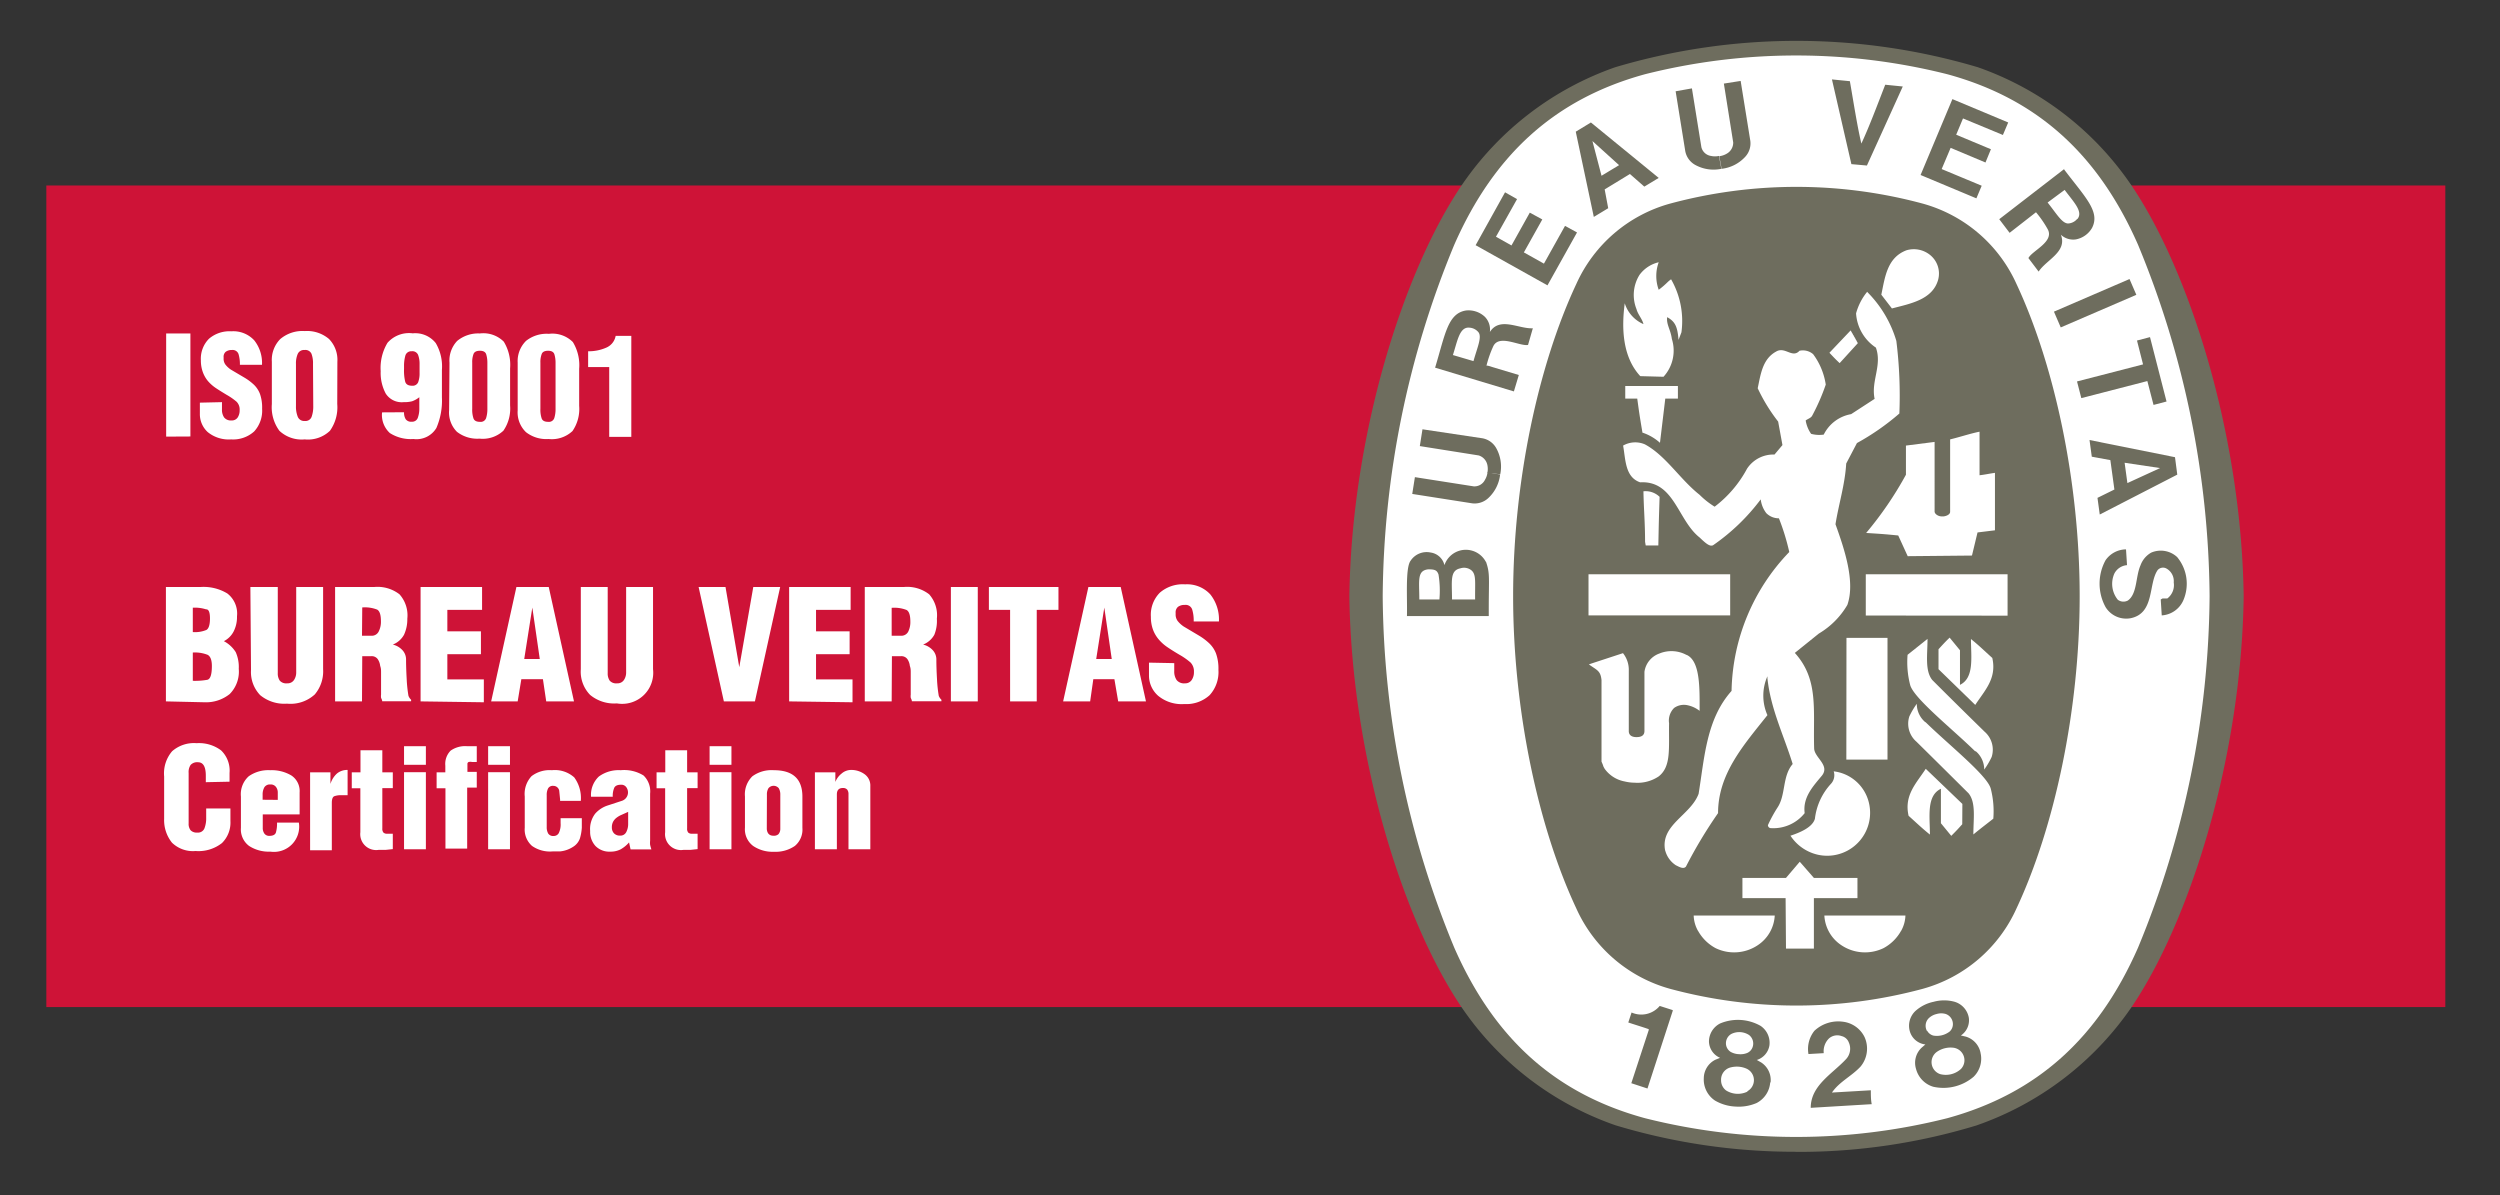 <svg id="Layer_1" data-name="Layer 1" xmlns="http://www.w3.org/2000/svg" viewBox="0 0 198 94.67"><rect x="0" y="0" width="198" height="94.67" fill="#333333" stroke="none"/><defs><style>.cls-1{fill:#ce1337;}.cls-2{fill:#6e6d5e;}.cls-3{fill:#fff;}</style></defs><title>bureau_veritas</title><path class="cls-1" d="M3.67 14.69h190v65.07h-190z"/><path class="cls-2" d="M142.28 91.23h.11a48.32 48.32 0 0 0 14.13-2.09 24.72 24.72 0 0 0 12.24-9.29c4.59-6.71 8.76-19.69 8.94-32.62-.18-12.92-4.35-25.9-8.94-32.62a24.45 24.45 0 0 0-12.13-9.29 50.42 50.42 0 0 0-28.69 0 24.44 24.44 0 0 0-12.13 9.29c-4.59 6.71-8.76 19.69-8.94 32.62.18 12.93 4.35 25.91 8.94 32.62a24.41 24.41 0 0 0 12.13 9.27 49.08 49.08 0 0 0 14.24 2.1z"/><path class="cls-3" d="M175 47.22a74 74 0 0 1-5.67 27.84c-3.16 7.18-8 11.55-15.1 13.5a49 49 0 0 1-23.95 0c-7.11-1.94-11.94-6.31-15.1-13.5a74.06 74.06 0 0 1-5.67-27.84 74.08 74.08 0 0 1 5.67-27.84c3.16-7.18 8-11.55 15.1-13.5a49 49 0 0 1 23.95 0c7.11 1.94 11.94 6.32 15.1 13.5A74.06 74.06 0 0 1 175 47.22"/><path class="cls-2" d="M142.33 14.8a38.42 38.42 0 0 1 9.93 1.32 11.5 11.5 0 0 1 7.45 6.38c3 6.41 5 15.65 5 24.72s-2 18.31-5 24.72a11.5 11.5 0 0 1-7.45 6.38 38.42 38.42 0 0 1-9.93 1.32h-.11a38.43 38.43 0 0 1-9.93-1.32 11.5 11.5 0 0 1-7.45-6.38c-3-6.41-5-15.64-5-24.72s2-18.31 5-24.72a11.5 11.5 0 0 1 7.45-6.38 38.43 38.43 0 0 1 9.93-1.32z"/><path class="cls-3" d="M147.14 27.18a9.42 9.42 0 0 1-.58-1M125.81 45.48h11.22v3.26h-11.22zM134.49 73.74a2.62 2.62 0 0 1-.35-1.23h6.42a3 3 0 0 1-1.33 2.34 3.37 3.37 0 0 1-3.36.24 3.45 3.45 0 0 1-1.38-1.36"/><path class="cls-3" d="M141.42 71.13H138v-1.6h3.45l1.09-1.28 1.12 1.28h3.45v1.6h-3.45v4h-2.21zM141.83 66.18c.71-.24 1.71-.64 1.91-1.33a4.92 4.92 0 0 1 1.26-2.76 1 1 0 0 0 .23-1 3.26 3.26 0 0 1 2.63 2A3.4 3.4 0 0 1 144 67.7a3.52 3.52 0 0 1-2.2-1.52M133.55 51.86a2.51 2.51 0 0 0-2.13-.1 1.8 1.8 0 0 0-1.18 1.45v4.68c0 .33-.21.49-.63.49s-.62-.19-.61-.5v-4.77a2.11 2.11 0 0 0-.46-1.38l-2.47.81-.23.08c.63.46.92.48 1 1.24v6.46l.09.21.07.2.09.16a2.51 2.51 0 0 0 1.58 1 3.49 3.49 0 0 0 .8.1 3 3 0 0 0 1.9-.5c1-.79.79-2.19.82-4.21a1.41 1.41 0 0 1 .4-1.21 1.34 1.34 0 0 1 1.09-.21 2.34 2.34 0 0 1 .93.44c0-1.75.06-3.9-1-4.42M156.45 59.52c-1.8-1.77-4.92-4.24-5.17-5.29a7.19 7.19 0 0 1-.2-2.37l1.58-1.26c0 1.25-.22 2.52.38 3.26 1.47 1.47 2.81 2.79 4.14 4.09a1.89 1.89 0 0 1 .56 2 6.12 6.12 0 0 1-.59 1 1.9 1.9 0 0 0-.69-1.47M146.24 50.52h3.25v9.64h-3.26z"/><path class="cls-3" d="M153.53 51.42c.35-.38.47-.52.88-.92l.82 1v2.74c1.15-.56.87-2.21.87-3.63.69.56 1 .88 1.69 1.5.37 1.64-.61 2.58-1.35 3.72L153.53 53zM156.18 44l.44-1.83L158 42v-4.55c-.55.08-.78.14-1.22.19v-3.45c-.75.15-1.54.42-2.33.61v5.73c0 .28-.45.37-.54.37h-.12c-.28 0-.57-.19-.57-.39V35l-2.27.29v2.31a28 28 0 0 1-3.15 4.61c1.23.08 1.32.08 2.54.2l.75 1.64zM130.29 42.91c0-1.51-.1-2.49-.13-4a1.59 1.59 0 0 1 1.28.44c-.06 1.89-.06 1.87-.1 3.85h-1zM130.08 34.25c-.25-1.48-.26-1.59-.41-2.68h-.95v-1h4.17v1h-1l-.42 3.5a3.92 3.92 0 0 0-1.43-.82M129.91 29.79c-1.39-1.5-1.5-3.74-1.23-5.77a2.67 2.67 0 0 0 1.48 1.65c-.08-.39-.44-.76-.55-1.19a3 3 0 0 1 .24-2.71 2.62 2.62 0 0 1 1.52-1 3.19 3.19 0 0 0 0 2.18 6.35 6.35 0 0 0 .71-.61 2.23 2.23 0 0 1 .27-.22 6.65 6.65 0 0 1 .82 4.2l-.23.6c-.08-1-.24-1.44-.9-1.8-.08.57.28 1 .37 1.72a3.07 3.07 0 0 1-.66 3zM147.14 27.18l-1.44 1.58c-.39-.37-.42-.41-.81-.82l1.68-1.77M149 23.34c.29-1.37.45-2.94 2-3.52a2.05 2.05 0 0 1 1.82.34 1.89 1.89 0 0 1 .68 2c-.45 1.59-2.22 1.89-3.66 2.27zM159 45.48v3.28l-11.23-.01v-3.27H159z"/><path class="cls-3" d="M131.89 67.41c-.45-2.07 2-2.82 2.64-4.54.47-2.88.61-5.91 2.61-8.15a16.27 16.27 0 0 1 4.57-11 17.8 17.8 0 0 0-.82-2.67 1.39 1.39 0 0 1-1-.41 2.21 2.21 0 0 1-.44-1.09 16.24 16.24 0 0 1-3.77 3.63c-.26.14-.6-.16-1.07-.61-1.75-1.38-2-4.52-4.71-4.37-1.21-.41-1.15-1.84-1.35-2.91a1.94 1.94 0 0 1 1.72-.1c1.66.89 2.77 2.76 4.34 4a6.5 6.5 0 0 0 1.19.94 9.26 9.26 0 0 0 2.56-3 2.49 2.49 0 0 1 2.18-1.13l.63-.75-.34-1.86a13.78 13.78 0 0 1-1.62-2.64c.23-1.07.37-2.31 1.45-2.9.71-.44 1.29.56 1.86-.07a1.25 1.25 0 0 1 1.08.27 5.36 5.36 0 0 1 1 2.41 16.53 16.53 0 0 1-1.08 2.47c-.1.18-.34.24-.51.37a2.54 2.54 0 0 0 .43 1.06 2.45 2.45 0 0 0 1 .06 3 3 0 0 1 2.17-1.62l1.86-1.21c-.3-1.41.61-2.65.1-4.06a3.52 3.52 0 0 1-1.57-2.71 4.63 4.63 0 0 1 .88-1.71l.06.07a9.12 9.12 0 0 1 2.25 3.82 35.07 35.07 0 0 1 .24 5.75 19.28 19.28 0 0 1-3.36 2.34l-.85 1.62c-.1 1.68-.59 3.19-.85 4.81.72 2 1.58 4.57.94 6.39a6.39 6.39 0 0 1-2.26 2.27l-1.9 1.53c1.91 2.11 1.44 4.5 1.53 7.55 0 .74 1.3 1.35.6 2.19s-1.51 1.71-1.35 2.95a3.17 3.17 0 0 1-2.65 1.19.24.24 0 0 1-.26-.24 10.75 10.75 0 0 1 .75-1.38c.68-1 .37-2.48 1.21-3.46-.7-2.27-1.75-4.37-2-6.8v-.15a3.81 3.81 0 0 0 0 3.08c-1.88 2.37-3.91 4.64-3.91 7.76a36.51 36.51 0 0 0-2.54 4.23c-.2.25-.58 0-.8-.1a2 2 0 0 1-.85-1.19M152.49 57.18c1.8 1.77 4.92 4.24 5.18 5.29a7.19 7.19 0 0 1 .2 2.37c-.52.41-1 .77-1.58 1.25 0-1.25.22-2.52-.38-3.26-1.47-1.46-2.81-2.79-4.13-4.09a1.88 1.88 0 0 1-.56-2 6.27 6.27 0 0 1 .59-1 1.9 1.9 0 0 0 .69 1.47"/><path class="cls-3" d="M155.41 65.28c-.34.38-.47.52-.87.92l-.82-1v-2.73c-1.16.56-.87 2.2-.87 3.63-.69-.56-1-.87-1.69-1.49-.37-1.64.62-2.58 1.36-3.72l2.9 2.78zM150.56 73.74a2.65 2.65 0 0 0 .35-1.23h-6.42a3 3 0 0 0 1.33 2.34 3.37 3.37 0 0 0 3.36.24 3.46 3.46 0 0 0 1.38-1.36"/><path class="cls-2" d="M143.41 87.74c0-1.78 1.71-2.68 2.81-3.87a1.21 1.21 0 0 0 .2-1.32.8.8 0 0 0-.56-.49 1 1 0 0 0-1 .18 1.42 1.42 0 0 0-.42 1.17l-1.21.07a2.31 2.31 0 0 1 .47-1.84 2.76 2.76 0 0 1 2.26-.72 2.2 2.2 0 0 1 1.71 1.21 2.22 2.22 0 0 1-.32 2.35c-.72.77-1.66 1.18-2.26 2.05l3.08-.18c0 .38 0 .75.07 1.1zM132.48 80v.06l-2 6.15-1.28-.42 1.38-4.21v-.07c-.51-.18-1.12-.36-1.62-.53l.26-.79a1.9 1.9 0 0 0 2.23-.52zM155.31 84.66a1.77 1.77 0 0 1-1.65.41 1 1 0 0 1-.25-1.77 1.9 1.9 0 0 1 1.3-.32 1 1 0 0 1 .6 1.68m-2.69-3a.85.85 0 0 1 .12-1 1.32 1.32 0 0 1 .64-.35 1.27 1.27 0 0 1 .73 0 .85.85 0 0 1 .56.82.79.79 0 0 1-.26.57 1.66 1.66 0 0 1-1.28.32.78.78 0 0 1-.5-.39m4.23 1.76a1.67 1.67 0 0 0-1.17-1.29l-.39-.09a1.44 1.44 0 0 0 .63-1.41 1.61 1.61 0 0 0-1.13-1.26 3.14 3.14 0 0 0-1.65 0 3.09 3.09 0 0 0-1.47.75 1.61 1.61 0 0 0-.41 1.63 1.45 1.45 0 0 0 1.22 1l-.3.26a1.64 1.64 0 0 0-.44 1.68 2 2 0 0 0 1.36 1.41 3.69 3.69 0 0 0 3.2-.79 2 2 0 0 0 .55-1.88M138.39 86.46a1.75 1.75 0 0 1-1.69-.1 1 1 0 0 1-.39-.8 1 1 0 0 1 .68-1 2 2 0 0 1 .68-.08 1.92 1.92 0 0 1 .66.16 1 1 0 0 1 .07 1.78m-1.69-3.63a.85.85 0 0 1 .41-.9 1.42 1.42 0 0 1 1.4.08.85.85 0 0 1 .29.95.79.79 0 0 1-.42.47 1.4 1.4 0 0 1-.67.1 1.44 1.44 0 0 1-.65-.18.81.81 0 0 1-.36-.52m3.52 2.94a1.66 1.66 0 0 0-.74-1.58l-.35-.2a1.45 1.45 0 0 0 1-1.16 1.62 1.62 0 0 0-.7-1.54 3.64 3.64 0 0 0-3.21-.19 1.61 1.61 0 0 0-.88 1.44 1.45 1.45 0 0 0 .88 1.28l-.37.15a1.65 1.65 0 0 0-.92 1.48 2 2 0 0 0 .88 1.75 3.54 3.54 0 0 0 1.63.48 3.59 3.59 0 0 0 1.67-.28 2 2 0 0 0 1.08-1.63M162.672 24.683l5.986-2.583.54 1.25-5.987 2.582zM146.63 13l-1.54-6.71 1.42.14c.29 1.66.58 3.55.91 4.94.61-1.3 1.28-3.09 1.89-4.66l1.39.14-2.84 6.26zM121.16 16.84l-1.45 2.6-1.23-.69 1.67-2.98-.95-.54-2.33 4.19 5.69 3.18 2.34-4.19-.95-.52-1.67 2.99-1.59-.89 1.46-2.61-.99-.54zM116.85 47.48H115c0-1.45-.19-2.3.67-2.47a.93.93 0 0 1 .89.18c.37.35.25.95.27 2.29m-2.82 0h-1.6c0-1.5-.2-2.29.71-2.39.54 0 .69.08.81.41a8.05 8.05 0 0 1 .07 2m3.68-3a1.79 1.79 0 0 0-3.28.26 1.31 1.31 0 0 0-1.09-1 1.52 1.52 0 0 0-1.59.65c-.43.56-.25 3-.29 4.38h6.48v-.47c0-2.58.11-2.88-.22-3.83M169.25 26.97l1.03-.27 1.31 5.1-1.03.27-.49-1.89-5.23 1.35-.34-1.32 5.23-1.35-.48-1.89zM136.33 13.37a3 3 0 0 1-2.07-.31 1.58 1.58 0 0 1-.8-1.17l-.75-4.66L134 7l.75 4.66a.92.92 0 0 0 .76.69 1.46 1.46 0 0 0 .63 0M136.35 13.37a3 3 0 0 0 1.87-.95 1.56 1.56 0 0 0 .39-1.36l-.75-4.65-1.33.21.74 4.66a1 1 0 0 1-.51.89 1.49 1.49 0 0 1-.59.2M168.49 38.26l-.22-1.61 2.81.42zm3.77-2.05l-6.77-1.36.18 1.32 1.47.27.32 2.33-1.34.66.18 1.32 6.14-3.16zM171.27 47.4h.38a1.33 1.33 0 0 0 .51-1.27 1.14 1.14 0 0 0-.61-1.12.56.56 0 0 0-.67.15c-.74 1.09-.22 3.4-2.12 3.8a1.92 1.92 0 0 1-2-.88 3.87 3.87 0 0 1 0-3.71 2 2 0 0 1 1.62-.86l.08 1.25a1.24 1.24 0 0 0-1 .66 2 2 0 0 0 .27 2.08.74.74 0 0 0 .8.06c.75-.54.6-1.89 1-2.79a1.89 1.89 0 0 1 .84-1 1.91 1.91 0 0 1 2.06.35 3.31 3.31 0 0 1 .5 3.4 2 2 0 0 1-1.72 1.22l-.08-1.26zM118.81 37.58a3 3 0 0 1-.94 1.87 1.58 1.58 0 0 1-1.36.4l-4.66-.73.21-1.33 4.66.73a.93.93 0 0 0 .89-.52 1.45 1.45 0 0 0 .2-.59"/><path class="cls-2" d="M118.82 37.56a3 3 0 0 0-.32-2.07 1.57 1.57 0 0 0-1.17-.79l-4.67-.7-.21 1.33 4.66.74a1 1 0 0 1 .69.76 1.5 1.5 0 0 1 0 .62M126.84 13.92l-.72-2.75 2.11 1.91zM126 9.7l-1.2.73 1.43 6.75 1.14-.69-.28-1.49 2-1.22 1.14 1 1.14-.69zM157.68 11.82l-2.75-1.15.54-1.29 3.16 1.31.42-.99-4.42-1.85-2.52 6.01 4.42 1.85.42-1-3.17-1.32.71-1.68 2.76 1.16.43-1.05zM116.7 28.6l-1.63-.48c.36-1.11.52-2.24 1.3-2.17a1 1 0 0 1 .72.36c.3.38-.09 1.21-.39 2.29m1.3-2.33a1.44 1.44 0 0 0-.4-1.18 1.89 1.89 0 0 0-1.49-.5c-1.45.23-1.65 1.89-2.45 4.53L119.9 31l.39-1.3-2.46-.74h-.1a8.54 8.54 0 0 1 .53-1.52c.45-1 2.1 0 2.76-.12l.38-1.32c-1.12.06-2.61-.94-3.4.29M164.52 17.33a1 1 0 0 1-.72.37c-.49 0-.93-.79-1.63-1.66l1.35-1c.69.94 1.51 1.73 1 2.32m-1-4l-5.18 4 .82 1.08 2-1.56.09-.07a8.4 8.4 0 0 1 .92 1.33c.57 1-1.22 1.71-1.52 2.3l.81 1.07c.61-.94 2.29-1.56 1.76-2.92a1.43 1.43 0 0 0 1.19.37 1.88 1.88 0 0 0 1.28-.91c.67-1.3-.56-2.44-2.22-4.64"/><path class="cls-3" d="M13.16 34.58v-8.17h1.92v8.16zM17.58 31.85v.57a1.08 1.08 0 0 0 .17.64.68.68 0 0 0 .59.24.55.55 0 0 0 .48-.23 1 1 0 0 0 .16-.58.87.87 0 0 0-.24-.67 4.92 4.92 0 0 0-.79-.55q-.55-.33-.89-.56a3.06 3.06 0 0 1-.6-.54 2.33 2.33 0 0 1-.4-.71 2.65 2.65 0 0 1-.15-.91 2.24 2.24 0 0 1 .64-1.72 2.49 2.49 0 0 1 1.77-.59 2.25 2.25 0 0 1 1.82.72 2.88 2.88 0 0 1 .61 1.93H19a2.74 2.74 0 0 0-.11-.85.49.49 0 0 0-.52-.32.78.78 0 0 0-.49.14.51.51 0 0 0-.17.43v.11a.77.77 0 0 0 .14.47 1.88 1.88 0 0 0 .43.4l1.1.65a4.25 4.25 0 0 1 .72.54 2 2 0 0 1 .49.74 3.25 3.25 0 0 1 .17 1.17 2.44 2.44 0 0 1-.63 1.8 2.47 2.47 0 0 1-1.82.63 2.63 2.63 0 0 1-1.86-.58 1.92 1.92 0 0 1-.62-1.46v-.87zM26.71 32a3.2 3.2 0 0 1-.58 2.12 2.52 2.52 0 0 1-2 .68 2.57 2.57 0 0 1-2-.68 3.14 3.14 0 0 1-.6-2.12v-3.35a2.35 2.35 0 0 1 .67-1.8 2.73 2.73 0 0 1 1.94-.63 2.68 2.68 0 0 1 1.92.63 2.37 2.37 0 0 1 .66 1.8zm-1.92-3.18a2.12 2.12 0 0 0-.12-.8.53.53 0 0 0-.55-.3.54.54 0 0 0-.54.31 1.9 1.9 0 0 0-.14.79v3.35a2.14 2.14 0 0 0 .14.83.54.54 0 0 0 .56.34.51.51 0 0 0 .54-.33 2.38 2.38 0 0 0 .13-.83zM32 32.65a1 1 0 0 0 .13.55.53.53 0 0 0 .48.2.47.47 0 0 0 .48-.31 2.1 2.1 0 0 0 .12-.76v-.87a2 2 0 0 1-.57.32 2.4 2.4 0 0 1-.67.07 1.5 1.5 0 0 1-1.42-.68 3.46 3.46 0 0 1-.4-1.77 3.86 3.86 0 0 1 .54-2.25 2.27 2.27 0 0 1 2-.75 2.07 2.07 0 0 1 1.82.77A3.64 3.64 0 0 1 35 29.3v2.17a5.46 5.46 0 0 1-.44 2.43 1.84 1.84 0 0 1-1.82.87 3.07 3.07 0 0 1-1.86-.47 1.93 1.93 0 0 1-.62-1.64zm0-3.43a3.75 3.75 0 0 0 .09 1q.09.33.55.33a.47.47 0 0 0 .48-.28 2 2 0 0 0 .11-.74v-.67a2 2 0 0 0-.12-.76.49.49 0 0 0-.51-.28.48.48 0 0 0-.5.36 3 3 0 0 0-.1.82zM35.6 28.72a2.25 2.25 0 0 1 .61-1.72 2.61 2.61 0 0 1 1.79-.59 2.29 2.29 0 0 1 1.9.65 3.52 3.52 0 0 1 .5 2.12v2.93a3.08 3.08 0 0 1-.53 2 2.39 2.39 0 0 1-1.89.63 2.62 2.62 0 0 1-1.79-.54 2.17 2.17 0 0 1-.62-1.71zm3 0a2.28 2.28 0 0 0-.09-.65q-.09-.29-.5-.29c-.26 0-.43.08-.5.24a1.78 1.78 0 0 0-.11.7v3.66a2.17 2.17 0 0 0 .1.76q.1.27.51.27a.45.45 0 0 0 .49-.3 2.35 2.35 0 0 0 .1-.72zM41 28.72a2.25 2.25 0 0 1 .66-1.72 2.61 2.61 0 0 1 1.81-.56 2.29 2.29 0 0 1 1.9.65 3.52 3.52 0 0 1 .5 2.12v2.93a3.08 3.08 0 0 1-.53 2 2.39 2.39 0 0 1-1.89.63 2.62 2.62 0 0 1-1.79-.54 2.17 2.17 0 0 1-.66-1.72zm3 0a2.28 2.28 0 0 0-.09-.65q-.09-.29-.5-.29c-.26 0-.43.08-.5.24a1.78 1.78 0 0 0-.11.7v3.66a2.17 2.17 0 0 0 .1.76q.1.27.51.27a.45.45 0 0 0 .49-.3 2.35 2.35 0 0 0 .1-.72zM48.25 29.07h-1.67v-1.25a3.42 3.42 0 0 0 1.42-.28 1.25 1.25 0 0 0 .76-.94H50v8h-1.75zM16.3 61.95v-.52q0-1.05-.61-1.06a.71.71 0 0 0-.59.21 1 1 0 0 0-.16.64v4a.8.8 0 0 0 .16.54.66.66 0 0 0 .52.18.55.55 0 0 0 .57-.33 2.22 2.22 0 0 0 .14-.84v-.74h1.92v1a2.27 2.27 0 0 1-.67 1.74 3 3 0 0 1-2.09.63 2.38 2.38 0 0 1-1.87-.66 2.85 2.85 0 0 1-.62-1.89V61.5a2.7 2.7 0 0 1 .63-2 2.62 2.62 0 0 1 1.94-.64 2.92 2.92 0 0 1 1.94.57 2.22 2.22 0 0 1 .67 1.79v.69zM20.81 64.5v1.06a.76.76 0 0 0 .13.46.46.46 0 0 0 .4.18c.28 0 .45-.09.51-.26a2.52 2.52 0 0 0 .09-.79h1.73a2 2 0 0 1-2.26 2.3 2.86 2.86 0 0 1-1.68-.45 1.63 1.63 0 0 1-.65-1.43v-2.49a1.91 1.91 0 0 1 .62-1.6 2.69 2.69 0 0 1 1.7-.48 3.05 3.05 0 0 1 1.68.42 1.48 1.48 0 0 1 .65 1.34v1.74zM22 63.35v-.6a.71.71 0 0 0-.14-.42.51.51 0 0 0-.45-.2.51.51 0 0 0-.47.22 1.13 1.13 0 0 0-.14.59v.4zM26.17 61.17v.92a1.82 1.82 0 0 1 .51-.82 1.25 1.25 0 0 1 .85-.29v2H27a1.48 1.48 0 0 0-.52.08c-.13.05-.2.23-.2.52v3.76h-1.72v-6.17zM27.86 62.43v-1.26h.69v-1.75h1.73v1.75h.83v1.25h-.83v3.19a.46.46 0 0 0 .09.33.39.39 0 0 0 .29.09h.45v1.22l-.56.06h-.56a1.26 1.26 0 0 1-1.45-1.4v-3.48zM32 60.57V59.1h1.73v1.47zm0 6.69v-6.1h1.73v6.1zM35.28 62.43h-.7v-1.26h.69v-.53a1.49 1.49 0 0 1 .42-1.19A2 2 0 0 1 37 59.1h.76v1.25h-.37a.61.61 0 0 0-.27 0 .16.16 0 0 0-.1.16v.62h.74v1.25H37v4.83h-1.72zM38.66 60.57V59.1h1.73v1.47zm0 6.69v-6.1h1.73v6.1zM44.36 63.43v-.11l-.07-.7a.47.47 0 0 0-.47-.38.43.43 0 0 0-.41.2 1.13 1.13 0 0 0-.11.54v2.52a1 1 0 0 0 .12.52.47.47 0 0 0 .44.19.45.45 0 0 0 .39-.22 1.53 1.53 0 0 0 .15-.79v-.4h1.68v.76a3.83 3.83 0 0 1-.15.84 1.28 1.28 0 0 1-.56.68 2.29 2.29 0 0 1-1 .35h-.58a2.48 2.48 0 0 1-1.65-.43 1.72 1.72 0 0 1-.58-1.44v-2.48a2.06 2.06 0 0 1 .54-1.61 2.36 2.36 0 0 1 1.61-.47 2.3 2.3 0 0 1 1.77.57 2.76 2.76 0 0 1 .52 1.86zM49.82 66.72a2.5 2.5 0 0 1-.67.55 1.74 1.74 0 0 1-.82.18 1.53 1.53 0 0 1-1.17-.45 1.65 1.65 0 0 1-.42-1.18 2 2 0 0 1 .4-1.38 2.24 2.24 0 0 1 1-.65l1.13-.37a.7.7 0 0 0 .32-1.09.48.48 0 0 0-.4-.18q-.42 0-.54.24a1.63 1.63 0 0 0-.12.71h-1.72a2 2 0 0 1 .62-1.6 2.66 2.66 0 0 1 1.73-.5 2.92 2.92 0 0 1 1.81.42 1.75 1.75 0 0 1 .52 1.44v3.73a1.49 1.49 0 0 0 0 .32 3 3 0 0 0 .1.36h-1.65zm-.07-2.42l-.58.26a1.65 1.65 0 0 0-.32.19 1 1 0 0 0-.28.31.91.91 0 0 0-.11.47.66.66 0 0 0 .17.47.63.63 0 0 0 .48.18.51.51 0 0 0 .49-.28 1.37 1.37 0 0 0 .15-.64zM52 62.43v-1.26h.69v-1.75h1.73v1.75h.83v1.25h-.83v3.19a.46.46 0 0 0 .09.33.39.39 0 0 0 .29.09h.45v1.22l-.56.06h-.56a1.26 1.26 0 0 1-1.45-1.4v-3.48zM56.2 60.57V59.1h1.73v1.47zm0 6.69v-6.1h1.73v6.1zM59 63.08a2 2 0 0 1 .59-1.6 2.58 2.58 0 0 1 1.7-.48q2.26 0 2.26 2.09v2.48a1.68 1.68 0 0 1-.6 1.43 2.69 2.69 0 0 1-1.66.46 2.74 2.74 0 0 1-1.64-.46 1.65 1.65 0 0 1-.65-1.45zm1.73 2.58q.05.53.53.53a.53.53 0 0 0 .39-.12.63.63 0 0 0 .15-.41v-2.71a1 1 0 0 0-.12-.52.53.53 0 0 0-.82 0 .94.94 0 0 0-.12.51zM66.16 61.17v.76a1.57 1.57 0 0 1 .49-.66 1.15 1.15 0 0 1 .74-.29 1.78 1.78 0 0 1 1.09.34 1.1 1.1 0 0 1 .45.94v5H67.2v-4.35a.58.58 0 0 0-.1-.37.43.43 0 0 0-.35-.13c-.31 0-.47.17-.47.5v4.35h-1.74v-6.09zM13.14 55.55v-9.06h2.75A3.63 3.63 0 0 1 18 47a2 2 0 0 1 .77 1.81 2.51 2.51 0 0 1-.26 1.19 1.77 1.77 0 0 1-.78.78 2.45 2.45 0 0 1 .94.87 2.9 2.9 0 0 1 .24 1.32 2.52 2.52 0 0 1-.72 2 3 3 0 0 1-2 .65zm2.13-5.49a2.34 2.34 0 0 0 1.08-.17q.28-.17.28-.91t-.31-.72a2.94 2.94 0 0 0-1.05-.13zm0 3.86a5.54 5.54 0 0 0 1.15-.08q.36-.08.36-1.09 0-.71-.34-.89a2.77 2.77 0 0 0-1.17-.18zM19.83 46.49H22v6.82a1 1 0 0 0 .16.6.68.68 0 0 0 .58.21.61.61 0 0 0 .55-.27 1.07 1.07 0 0 0 .17-.6v-6.76h2.13V53a2.83 2.83 0 0 1-.66 2 2.85 2.85 0 0 1-2.2.73 3 3 0 0 1-2.12-.67 2.64 2.64 0 0 1-.73-2zM28.67 55.55h-2.13v-9.06h3.1a2.84 2.84 0 0 1 2 .58 2.5 2.5 0 0 1 .62 1.93 2.94 2.94 0 0 1-.26 1.27 1.74 1.74 0 0 1-.89.78 1.52 1.52 0 0 1 .76.44 1.08 1.08 0 0 1 .29.76q0 .65.05 1.54a11 11 0 0 0 .14 1.32.84.84 0 0 0 .21.31v.12h-2.29c0-.11-.07-.21-.09-.28a.91.91 0 0 1 0-.24v-1.78c0-.14 0-.31-.07-.5a1.18 1.18 0 0 0-.19-.53.58.58 0 0 0-.52-.24h-.71zm0-5.2h.72A.61.61 0 0 0 30 50a1.7 1.7 0 0 0 .17-.8q0-.75-.3-.92a2.67 2.67 0 0 0-1.18-.17zM33.31 55.55v-9.06h4.87v1.81h-2.75V50h2.66v1.81h-2.66v2h2.89v1.81zM38.9 55.55l2-9.06h2.56l2 9.06h-2.2L43 53.79h-1.71L41 55.55zm3.26-7.43l-.64 4.07h1.23zM46 46.49h2.13v6.82a1 1 0 0 0 .16.6.68.68 0 0 0 .58.21.61.61 0 0 0 .55-.27 1.07 1.07 0 0 0 .17-.6v-6.76h2.13V53a2.46 2.46 0 0 1-2.86 2.71 3 3 0 0 1-2.12-.67A2.64 2.64 0 0 1 46 53zM57.33 55.55l-2-9.06h2.13l1.09 6.35 1.11-6.35h2.13l-2 9.06zM62.5 55.55v-9.06h4.87v1.81h-2.74V50h2.66v1.81h-2.66v2h2.89v1.81zM70.62 55.55h-2.13v-9.06h3.1a2.84 2.84 0 0 1 2 .58A2.5 2.5 0 0 1 74.2 49a2.94 2.94 0 0 1-.2 1.27 1.74 1.74 0 0 1-.89.78 1.52 1.52 0 0 1 .76.44 1.08 1.08 0 0 1 .29.76q0 .65.05 1.54a11 11 0 0 0 .14 1.32.84.84 0 0 0 .21.31v.12h-2.34c0-.11-.07-.21-.09-.28a.91.91 0 0 1 0-.24v-1.78c0-.14 0-.31-.07-.5a1.18 1.18 0 0 0-.19-.53.58.58 0 0 0-.52-.24h-.71zm0-5.2h.72a.61.61 0 0 0 .59-.32 1.7 1.7 0 0 0 .17-.8q0-.75-.3-.92a2.67 2.67 0 0 0-1.18-.17zM75.31 55.55v-9.06h2.13v9.06zM78.32 46.49h5.51v1.81h-1.72v7.25H80V48.3h-1.68zM84.2 55.55l2-9.06h2.56l2 9.06h-2.2l-.3-1.76h-1.67l-.25 1.76zm3.26-7.43l-.64 4.07h1.23zM93 52.52v.63a1.2 1.2 0 0 0 .19.71.75.75 0 0 0 .66.26.61.61 0 0 0 .53-.26 1.1 1.1 0 0 0 .18-.65 1 1 0 0 0-.27-.74 5.39 5.39 0 0 0-.87-.61q-.61-.36-1-.63a3.39 3.39 0 0 1-.66-.6 2.57 2.57 0 0 1-.45-.78 2.94 2.94 0 0 1-.16-1 2.48 2.48 0 0 1 .71-1.91 2.77 2.77 0 0 1 2-.66 2.5 2.5 0 0 1 2 .8 3.2 3.2 0 0 1 .68 2.14h-2a3 3 0 0 0-.12-.95.54.54 0 0 0-.58-.36.86.86 0 0 0-.54.15.57.57 0 0 0-.19.48v.12a.85.85 0 0 0 .16.52 2.09 2.09 0 0 0 .48.44l1.21.72a4.66 4.66 0 0 1 .8.6 2.21 2.21 0 0 1 .55.82 3.6 3.6 0 0 1 .19 1.3 2.71 2.71 0 0 1-.7 2 2.74 2.74 0 0 1-2 .7 2.92 2.92 0 0 1-2.07-.65 2.13 2.13 0 0 1-.73-1.63v-1z"/></svg>